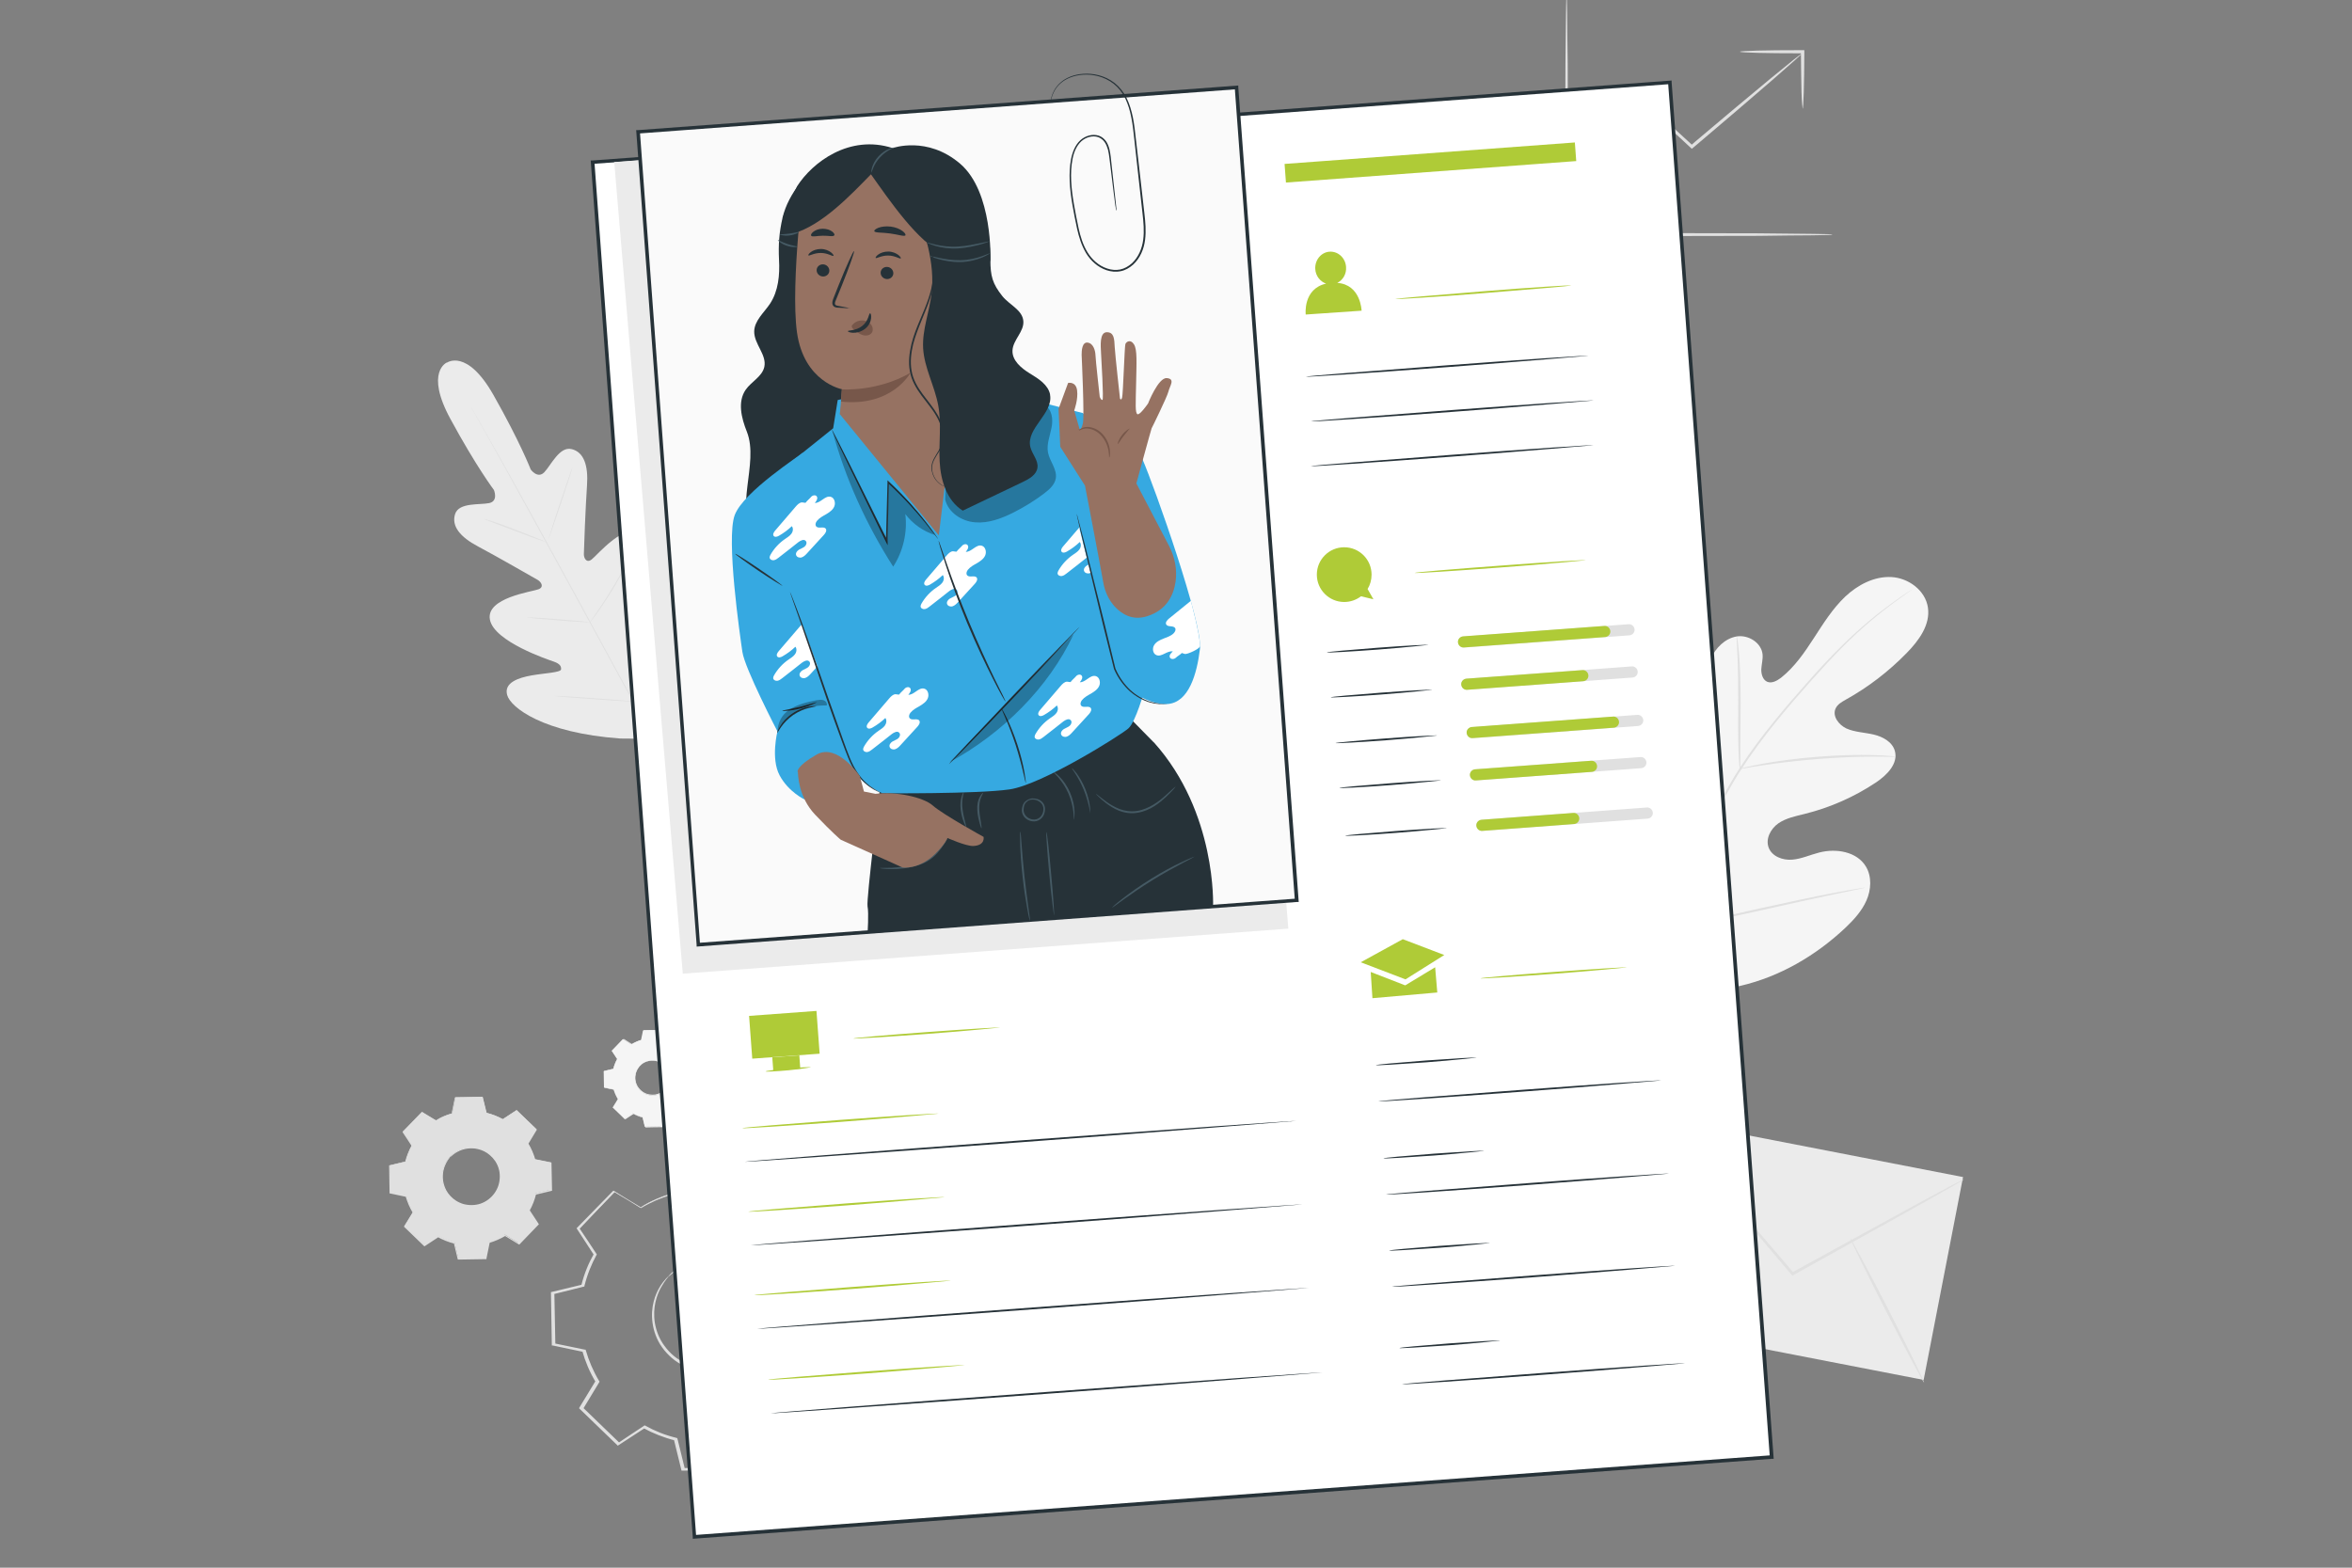 <?xml version="1.0" encoding="UTF-8"?>
<svg xmlns="http://www.w3.org/2000/svg" viewBox="0 0 165 110">
  <rect x="0" y="0" width="165" height="110" fill="#808080" stroke="none"/>
  <defs>
    <style>
      .cls-1 {
        fill: #fafafa;
      }

      .cls-2 {
        fill: #263238;
      }

      .cls-3 {
        opacity: .3;
      }

      .cls-4 {
        fill: #967262;
      }

      .cls-5 {
        fill: #fff;
      }

      .cls-6 {
        fill: #e0e0e0;
      }

      .cls-7 {
        fill: #455a64;
      }

      .cls-8 {
        fill: #afcb37;
      }

      .cls-9 {
        fill: #36a9e1;
      }

      .cls-10 {
        fill: #77574a;
      }

      .cls-11 {
        fill: #ebebeb;
      }

      .cls-12 {
        fill: #f5f5f5;
      }
    </style>
  </defs>
  <g id="Background_Complete" data-name="Background Complete">
    <g>
      <path class="cls-12" d="M114.32,68.53c-3.98-3.47-4.35-9.16-3.64-14.15.12-.83.12-1.73.6-2.42.48-.69,1.46-1.09,2.17-.66.59.36.78,1.11,1.07,1.75.38.85,1,1.58,1.76,2.09.5.33,1.14.57,1.7.34.77-.32.96-1.31,1.04-2.14.16-1.55.32-3.11.47-4.66.08-.83.17-1.68.52-2.45.34-.76,1-1.43,1.81-1.57.82-.14,1.75.43,1.83,1.26.03.35-.07.69-.09,1.04-.01.35.11.75.42.88.32.13.68-.07.96-.28.95-.75,1.65-1.77,2.31-2.79.66-1.02,1.31-2.06,2.19-2.9.88-.83,2.04-1.44,3.24-1.38,1.2.06,2.39.93,2.57,2.14.18,1.21-.64,2.32-1.49,3.19-1.26,1.29-2.7,2.4-4.27,3.27-.28.16-.59.33-.72.63-.24.54.23,1.14.75,1.39.6.27,1.28.28,1.92.43.64.15,1.31.51,1.49,1.15.25.89-.56,1.7-1.32,2.21-1.53,1.02-3.23,1.77-5.01,2.21-.64.16-1.3.29-1.84.66-.54.38-.92,1.09-.68,1.71.24.62.98.89,1.64.84.65-.05,1.27-.34,1.9-.5,1.19-.31,2.66-.07,3.29,1,.41.7.36,1.61.03,2.36-.33.75-.89,1.36-1.48,1.92-2.07,1.95-4.6,3.43-7.35,4.07-2.75.63-5.24.62-7.77-.63"/>
      <path class="cls-6" d="M115.95,65.52c1.01-2.45,2.34-5.05,3.83-7.71.37-.67.74-1.32,1.11-1.97.36-.65.73-1.29,1.12-1.89.78-1.21,1.62-2.32,2.46-3.35.83-1.03,1.66-1.97,2.44-2.85.78-.88,1.53-1.68,2.24-2.38,1.42-1.41,2.69-2.41,3.59-3.06.45-.33.81-.57,1.05-.73.12-.08.21-.14.28-.18.06-.04.1-.06.1-.06,0,0-.03.03-.09.07-.07.05-.16.11-.27.19-.24.17-.59.42-1.04.75-.89.67-2.15,1.67-3.55,3.09-.7.71-1.44,1.51-2.22,2.39-.78.88-1.6,1.82-2.43,2.85-.83,1.03-1.66,2.13-2.44,3.34-.39.6-.75,1.24-1.11,1.88-.36.65-.73,1.3-1.11,1.97-1.48,2.66-2.82,5.25-3.83,7.69"/>
      <path class="cls-6" d="M122.05,53.95s-.03-.13-.04-.36c-.02-.23-.04-.58-.05-1-.03-.84-.03-2.01-.02-3.29,0-1.28-.01-2.44-.05-3.28-.02-.42-.04-.76-.05-.99-.01-.23-.02-.37,0-.37.01,0,.03.13.07.36.03.23.07.57.1.99.07.84.1,2.01.1,3.29,0,1.27-.02,2.41-.02,3.29,0,.4,0,.73,0,1,0,.24,0,.37-.02.37Z"/>
      <path class="cls-6" d="M132.97,53.1s-.16.01-.43,0c-.28,0-.68-.01-1.17-.01-.99,0-2.36.05-3.87.17-1.51.12-2.87.29-3.85.44-.49.07-.89.14-1.16.19-.27.05-.43.07-.43.06,0-.01.15-.05.42-.12.27-.06.67-.15,1.16-.24.98-.18,2.34-.37,3.86-.49,1.51-.12,2.89-.15,3.88-.12.5.01.9.04,1.18.06.28.03.43.04.43.06Z"/>
      <path class="cls-6" d="M116.11,65.34s-.03-.05-.06-.14c-.04-.11-.08-.24-.14-.41-.12-.35-.28-.87-.47-1.51-.38-1.28-.86-3.07-1.36-5.05-.5-1.98-.96-3.77-1.31-5.06-.18-.63-.32-1.14-.43-1.52-.05-.17-.08-.3-.11-.42-.02-.1-.03-.15-.03-.15,0,0,.03.05.06.14.04.11.08.24.14.41.12.35.28.87.47,1.51.38,1.28.86,3.07,1.36,5.05.5,1.98.96,3.77,1.31,5.06.18.63.32,1.14.43,1.52.05.17.08.3.11.42.02.1.03.15.03.15Z"/>
      <path class="cls-6" d="M130.83,62.29s-.05.02-.15.04c-.12.03-.26.06-.43.09-.39.08-.93.19-1.58.33-1.33.28-3.17.68-5.19,1.14-2.03.45-3.87.84-5.2,1.09-.67.13-1.21.22-1.59.28-.17.03-.32.05-.43.07-.1.01-.15.02-.15.01,0,0,.05-.02.15-.04.11-.03.26-.06.43-.09.39-.08.93-.19,1.58-.33,1.33-.28,3.17-.68,5.19-1.14,2.03-.45,3.87-.84,5.2-1.09.67-.13,1.21-.22,1.59-.28.17-.03.32-.05.43-.07.1-.01.15-.02.15-.01Z"/>
    </g>
    <g>
      <path class="cls-11" d="M31.36,25.43s-1.57.64.24,3.97c1.81,3.34,3.05,4.98,3.05,4.98,0,0,.33.78-.33.92-.66.14-2.12-.06-2.39.76-.28.85.35,1.62,1.6,2.28,1.25.66,3.94,2.21,4.19,2.35.24.14.48.5.05.66-.43.17-3.7.59-3.4,2.13.29,1.54,4.09,2.81,4.5,2.95.41.15.51.32.49.54-.03.22-1.14.26-2.06.42-.92.16-1.97.51-1.72,1.38.24.87,2.52,2.66,7.94,3.05l2.52.02,1.32-2.16c2.53-4.8,2.22-7.68,1.61-8.35s-1.46.03-2.08.73-1.24,1.62-1.45,1.52c-.21-.1-.3-.27-.2-.7.09-.43,1.02-4.32-.13-5.38-1.15-1.06-3.23,1.48-3.61,1.76-.37.28-.55-.12-.54-.39,0-.28.12-3.38.22-4.8.1-1.41-.22-2.36-1.09-2.56-.84-.2-1.44,1.14-1.91,1.63-.47.48-.95-.2-.95-.2,0,0-.74-1.92-2.61-5.22-1.87-3.3-3.27-2.27-3.27-2.27"/>
      <path class="cls-6" d="M46.17,52.44c-1.37-2.43-3.72-6.79-5.76-10.52-2.04-3.73-3.89-7.11-5.24-9.55-.68-1.22-1.22-2.2-1.61-2.88-.19-.34-.33-.6-.44-.78-.05-.09-.09-.16-.11-.21-.02-.05-.04-.07-.04-.07,0,0,.02.02.04.07.03.05.07.11.12.2.1.18.26.44.45.78.39.68.94,1.66,1.63,2.87,1.37,2.43,3.22,5.8,5.26,9.54,2.04,3.73,4.39,8.1,5.74,10.53"/>
      <path class="cls-6" d="M33.96,36.41s.06.01.18.04c.11.03.27.09.47.15.4.13.94.33,1.54.56.59.23,1.12.44,1.52.6.18.07.34.13.46.18.11.04.17.07.17.07s-.06-.01-.18-.04c-.11-.03-.27-.09-.47-.15-.4-.14-.94-.34-1.53-.57-.59-.23-1.12-.43-1.53-.58-.18-.07-.34-.13-.46-.18-.11-.04-.17-.07-.17-.07Z"/>
      <path class="cls-6" d="M38.47,37.85s.34-1.15.81-2.54c.47-1.4.86-2.53.88-2.52.02,0-.34,1.15-.81,2.54-.47,1.4-.86,2.53-.88,2.52Z"/>
      <path class="cls-6" d="M41.34,43.73s.03-.06.1-.16c.08-.11.17-.25.29-.42.24-.35.58-.84.92-1.39.35-.55.65-1.06.86-1.43.1-.17.19-.32.25-.44.06-.1.1-.16.1-.16,0,0-.02.06-.07.17-.05.11-.13.26-.23.45-.2.38-.49.89-.84,1.44-.35.55-.69,1.04-.94,1.38-.13.17-.23.31-.31.4-.08.09-.12.14-.12.14Z"/>
      <path class="cls-6" d="M36.98,43.32s.06,0,.17,0c.13,0,.28.02.47.02.39.02.94.06,1.54.11.6.05,1.14.1,1.54.13.18.02.34.04.47.05.11.01.17.02.17.03,0,0-.06,0-.17,0-.13,0-.28-.02-.47-.02-.39-.02-.94-.06-1.54-.11-.6-.05-1.14-.1-1.54-.13-.18-.02-.34-.04-.47-.05-.11-.01-.17-.02-.17-.03Z"/>
      <path class="cls-6" d="M38.86,48.83s.08,0,.22,0c.16,0,.36.02.6.03.51.03,1.2.07,1.97.13.77.05,1.47.11,1.97.15.24.02.44.04.6.05.14.01.22.03.22.03,0,0-.08,0-.22,0-.16,0-.36-.02-.6-.03-.51-.03-1.2-.07-1.97-.13-.77-.05-1.47-.11-1.97-.15-.24-.02-.44-.04-.6-.05-.14-.01-.22-.03-.22-.03Z"/>
      <path class="cls-6" d="M44.31,49.17s.04-.08.12-.2c.09-.14.21-.32.35-.54.29-.46.69-1.09,1.11-1.8.42-.71.79-1.36,1.05-1.84.13-.23.23-.42.31-.56.07-.13.12-.2.12-.2,0,0-.03.08-.09.22-.07.14-.16.33-.29.57-.25.48-.61,1.14-1.03,1.85-.42.71-.83,1.34-1.14,1.79-.15.22-.28.4-.37.53-.09.12-.14.19-.14.19Z"/>
    </g>
    <g>
      <rect class="cls-11" x="118.52" y="76.89" width="14.5" height="21.52" transform="translate(15.75 194.41) rotate(-79.01)"/>
      <path class="cls-6" d="M137.75,82.77s-.08.06-.23.15c-.17.1-.4.23-.69.4-.62.35-1.49.84-2.55,1.44-2.18,1.21-5.17,2.87-8.47,4.71l-.07.04-.05-.06s-.08-.1-.13-.15c-2.47-2.92-4.71-5.57-6.35-7.5-.79-.95-1.44-1.73-1.91-2.29-.21-.26-.38-.47-.51-.63-.12-.15-.17-.22-.17-.23,0,0,.07.07.2.2.14.15.31.35.54.6.48.55,1.14,1.31,1.95,2.25,1.65,1.92,3.9,4.56,6.39,7.46.04.05.09.1.13.15l-.12-.02c3.32-1.82,6.31-3.46,8.5-4.66,1.08-.58,1.95-1.05,2.58-1.39.29-.15.53-.28.71-.37.16-.08.25-.12.25-.12Z"/>
      <path class="cls-6" d="M113.86,92.9s1.93-1.69,4.39-3.67c2.46-1.99,4.48-3.56,4.52-3.52.03.04-1.93,1.68-4.39,3.67-2.46,1.98-4.48,3.56-4.52,3.52Z"/>
      <path class="cls-6" d="M129.83,86.9s1.24,2.22,2.66,5.01c1.42,2.79,2.54,5.07,2.49,5.1-.05.02-1.24-2.22-2.67-5.01-1.42-2.79-2.54-5.07-2.49-5.1Z"/>
    </g>
    <g>
      <path class="cls-6" d="M128.53,16.47s-.12.02-.36.02c-.26,0-.6.01-1.03.02-.92,0-2.22.02-3.8.04-3.23,0-7.66.02-12.55.03-.31,0-.61,0-.89,0h-.12s0-.12,0-.12c.01-4.69.03-8.89.04-11.95.02-1.5.03-2.72.04-3.59,0-.41.02-.73.02-.97,0-.22.02-.34.02-.34s.02.12.02.34c0,.24.01.57.02.97,0,.87.02,2.09.04,3.59,0,3.06.02,7.27.04,11.95l-.12-.12c.28,0,.59,0,.89,0,4.89.01,9.32.03,12.55.03,1.59.02,2.88.03,3.8.04.43,0,.78.02,1.03.02.24,0,.36.02.36.02Z"/>
      <path class="cls-6" d="M126.46,3.71s-.19.2-.56.53c-.4.35-.93.82-1.57,1.38-1.34,1.16-3.19,2.75-5.25,4.49l-.31.26-.08.07-.08-.07c-.82-.76-1.61-1.5-2.34-2.17h.15c-1.38,1.14-2.56,2.11-3.43,2.83-.4.32-.74.59-1,.8-.23.18-.36.28-.37.27,0,0,.11-.12.33-.32.25-.22.57-.5.95-.84.86-.74,2.02-1.73,3.37-2.89l.07-.06.07.07c.73.67,1.52,1.4,2.35,2.16h-.16s.31-.27.31-.27c2.06-1.74,3.93-3.31,5.3-4.44.66-.54,1.21-.99,1.62-1.32.39-.31.61-.47.62-.46Z"/>
      <path class="cls-6" d="M126.46,7.61s-.06-.44-.08-1.16c-.02-.72-.03-1.72-.04-2.83l.12.12c-.06,0-.13,0-.2,0-1.16,0-2.21-.01-2.97-.03-.76-.02-1.23-.05-1.23-.08s.47-.06,1.23-.08c.76-.02,1.81-.03,2.97-.03.07,0,.14,0,.2,0h.12s0,.12,0,.12c0,1.11-.02,2.11-.04,2.83-.02.72-.05,1.16-.08,1.16Z"/>
    </g>
    <g>
      <g>
        <path class="cls-6" d="M30.58,78.61c.36-.22.74-.38,1.14-.49l.23-1.13,1.9-.03.27,1.12c.4.1.79.25,1.16.45l.96-.63,1.37,1.32-.6.98c.22.36.38.74.49,1.14l1.13.23.03,1.9-1.12.27c-.1.4-.25.79-.45,1.16l.63.96-1.32,1.37-.98-.6c-.36.22-.74.38-1.14.49l-.23,1.13-1.9.03-.27-1.12c-.4-.1-.79-.25-1.16-.45l-.96.63-1.37-1.32.6-.98c-.22-.36-.38-.74-.49-1.14l-1.13-.23-.03-1.9,1.12-.27c.1-.4.25-.79.45-1.16l-.63-.96,1.32-1.37.98.6h0ZM31.6,81.15c-.78.81-.76,2.1.05,2.89.81.78,2.1.76,2.89-.05.78-.81.76-2.1-.05-2.89-.81-.78-2.1-.76-2.89.05Z"/>
        <path class="cls-6" d="M31.6,81.15s.11-.15.38-.33c.27-.18.74-.38,1.33-.32.29.03.61.13.91.32.29.19.56.47.73.83.09.18.15.37.19.57.04.2.04.42.01.63-.05.43-.25.85-.57,1.18-.32.33-.73.54-1.16.61-.21.04-.42.04-.63.01-.2-.03-.4-.08-.58-.17-.36-.16-.65-.42-.85-.7-.2-.29-.31-.6-.35-.89-.08-.59.1-1.07.27-1.34.17-.28.32-.39.32-.39.01,0-.12.13-.28.41-.15.28-.32.74-.23,1.31.05.28.15.58.35.85.2.27.47.51.82.66.17.08.36.13.55.15.19.03.4.02.6-.01.4-.06.79-.27,1.09-.58.3-.31.49-.71.54-1.11.03-.2.03-.4,0-.6-.03-.19-.09-.38-.17-.54-.16-.34-.42-.6-.69-.79-.28-.19-.58-.28-.86-.32-.57-.07-1.03.11-1.3.27-.27.17-.39.31-.4.3Z"/>
        <path class="cls-6" d="M30.58,78.61s-.02,0-.06-.03c-.05-.03-.11-.06-.19-.11-.17-.1-.42-.25-.74-.44h.02c-.34.35-.78.81-1.31,1.37v-.04c.2.29.41.61.64.96v.02s0,.02,0,.02c-.19.34-.34.72-.45,1.15v.02s-.03,0-.03,0c-.35.09-.73.18-1.12.28l.03-.04c.01.6.02,1.24.04,1.9l-.04-.04c.35.07.73.15,1.13.23h.03s0,.03,0,.03c.1.37.27.76.49,1.13l.02.03-.02.03c-.18.31-.39.64-.6.98v-.06c.42.41.89.86,1.36,1.32h-.07c.3-.2.63-.42.96-.64l.03-.02.03.02c.34.19.73.35,1.14.45h.03s0,.04,0,.04c.09.35.18.73.27,1.12l-.06-.04c.6-.01,1.25-.02,1.9-.03l-.06.05c.07-.36.15-.74.23-1.13v-.03s.04,0,.04,0c.37-.11.76-.27,1.12-.49h0s.03-.02.03-.02l.03.02c.33.2.66.4.98.6h-.07c.45-.45.89-.91,1.32-1.36v.07c-.22-.32-.43-.64-.64-.96l-.02-.03.02-.03c.2-.36.35-.75.45-1.14v-.03s.04,0,.04,0c.38-.09.75-.18,1.12-.27l-.04.06c-.01-.65-.02-1.28-.03-1.9l.04.05c-.38-.08-.76-.16-1.13-.24h-.03s0-.04,0-.04c-.11-.4-.28-.78-.49-1.13l-.02-.03.02-.03c.21-.34.4-.66.6-.98v.06c-.47-.47-.93-.91-1.36-1.33h.06c-.34.23-.66.43-.96.63h-.02s-.02,0-.02,0c-.38-.21-.77-.36-1.14-.45h-.02s0-.03,0-.03c-.1-.41-.19-.77-.27-1.12l.03.03c-.74,0-1.37.02-1.9.03l.03-.02c-.1.45-.18.82-.24,1.13h0s-.01.01-.01.01c-.4.11-.69.24-.87.33-.09.05-.16.08-.2.11-.05.03-.07.04-.07.03,0,0,.02-.02.06-.04.04-.03.11-.07.2-.12.18-.1.46-.23.87-.35h-.01c.06-.29.14-.66.23-1.11v-.02s.03,0,.03,0c.54-.01,1.17-.03,1.9-.04h.03s0,.03,0,.03c.09.35.18.71.28,1.12l-.03-.03c.38.09.77.24,1.17.46h-.04c.31-.2.62-.41.96-.63l.03-.02.03.02c.43.42.89.86,1.37,1.32l.03.03-.02.03c-.19.32-.39.65-.59.98v-.05c.21.35.38.74.5,1.15l-.04-.04c.37.08.74.15,1.13.23h.04s0,.05,0,.05c.01.62.02,1.25.04,1.9v.04s-.04.01-.04.01c-.37.09-.74.18-1.12.27l.04-.04c-.1.4-.25.8-.46,1.17v-.06c.21.32.42.64.63.96l.03.04-.03.03c-.43.45-.88.91-1.32,1.37l-.03.03-.04-.02c-.33-.2-.65-.4-.98-.6h.06s0,0,0,0c-.37.22-.77.39-1.15.5l.04-.04c-.08.39-.16.77-.23,1.13v.05s-.06,0-.06,0c-.65.01-1.3.02-1.9.03h-.05s-.01-.04-.01-.04c-.09-.39-.19-.77-.27-1.12l.04.04c-.42-.1-.83-.27-1.17-.46h.06c-.33.22-.66.43-.96.63l-.04.02-.03-.03c-.48-.46-.94-.91-1.37-1.32l-.03-.03.02-.04c.21-.34.41-.68.6-.98v.05c-.23-.38-.39-.78-.5-1.15l.04.03c-.39-.08-.78-.16-1.13-.24h-.04s0-.04,0-.04c-.01-.67-.02-1.3-.03-1.9v-.03s.03,0,.03,0c.39-.1.77-.19,1.12-.27l-.03.03c.11-.43.27-.82.46-1.16v.04c-.22-.35-.44-.67-.63-.96v-.02s0-.02,0-.02c.54-.55.99-1.01,1.33-1.36h.01s.01,0,.01,0c.31.2.56.35.72.45.08.05.14.09.19.12.04.03.06.04.06.04Z"/>
      </g>
      <g>
        <path class="cls-12" d="M44.29,73.27c.22-.13.44-.23.68-.3l.14-.67,1.14-.02.16.67c.24.06.47.15.69.27l.58-.38.82.79-.36.59c.13.22.23.45.3.68l.67.14.02,1.14-.67.16c-.06.24-.15.47-.27.69l.38.58-.79.82-.59-.36c-.22.13-.44.23-.68.3l-.14.67-1.14.02-.16-.67c-.24-.06-.47-.15-.69-.27l-.58.38-.82-.79.36-.59c-.13-.22-.23-.44-.3-.68l-.67-.14-.02-1.14.67-.16c.06-.24.15-.47.27-.69l-.38-.58.79-.82.59.36h0ZM44.9,74.79c-.47.49-.46,1.26.03,1.73.49.47,1.26.46,1.73-.03.47-.49.46-1.26-.03-1.73-.49-.47-1.26-.46-1.73.03Z"/>
        <path class="cls-12" d="M44.9,74.79s.06-.09.23-.2c.16-.11.44-.23.8-.19.18.02.37.08.54.19.17.12.34.28.44.49.05.1.09.22.11.34.02.12.03.25,0,.38-.03.26-.15.51-.34.7-.19.19-.44.32-.69.36-.13.02-.25.02-.38,0-.12-.02-.24-.05-.35-.1-.22-.09-.39-.25-.51-.42-.12-.17-.19-.36-.21-.54-.05-.35.06-.64.16-.8.1-.17.19-.23.19-.23,0,0-.07.08-.17.25-.09.16-.19.44-.14.78.03.17.09.35.21.51.12.16.28.31.49.4.1.05.21.08.33.09.12.02.24.01.36,0,.24-.04.47-.16.65-.35.18-.19.29-.42.32-.67.02-.12.02-.24,0-.36-.02-.12-.05-.23-.1-.33-.09-.2-.25-.36-.41-.47-.17-.11-.35-.17-.52-.19-.34-.04-.62.06-.78.16-.16.1-.24.18-.24.18Z"/>
        <path class="cls-12" d="M44.29,73.27s-.01,0-.04-.02c-.03-.02-.06-.04-.11-.07-.1-.06-.25-.15-.44-.26h.01c-.2.21-.47.49-.79.82v-.02c.12.17.25.37.38.57h0s0,.02,0,.02c-.11.2-.21.43-.27.69h0s-.01.02-.01.02c-.21.05-.43.11-.67.17l.02-.02c0,.36.01.74.02,1.14l-.02-.03c.21.04.44.09.67.14h.02s0,.02,0,.02c.06.22.16.45.29.67v.02s0,.02,0,.02c-.11.18-.23.38-.36.59v-.04c.25.25.53.52.82.79h-.04c.18-.12.38-.25.58-.38h.02s.02,0,.02,0c.2.11.44.21.68.27h.02s0,.02,0,.02c.05.21.11.44.16.67l-.03-.03c.36,0,.75-.01,1.14-.02l-.03.03c.04-.21.09-.44.14-.67v-.02s.02,0,.02,0c.22-.06.46-.16.67-.29h0s.02-.01.02-.01h.02c.2.13.39.25.59.37h-.04c.27-.27.53-.54.79-.81v.04c-.13-.19-.26-.39-.38-.58v-.02s0-.02,0-.02c.12-.22.21-.45.27-.68v-.02s.02,0,.02,0c.23-.06.45-.11.67-.16l-.03.03c0-.39-.01-.77-.02-1.14l.03.03c-.23-.05-.45-.09-.67-.14h-.02s0-.02,0-.02c-.07-.24-.17-.47-.29-.67v-.02s0-.02,0-.02c.12-.2.24-.4.36-.59v.04c-.28-.28-.55-.54-.81-.79h.03c-.2.14-.39.26-.58.38h-.01s-.01,0-.01,0c-.23-.13-.46-.22-.68-.27h-.01s0-.02,0-.02c-.06-.24-.11-.46-.16-.67l.02.02c-.44,0-.82.01-1.14.01h.02c-.06.26-.11.48-.14.66h0s0,0,0,0c-.24.07-.41.15-.52.2-.05.03-.09.05-.12.06-.03.02-.04.02-.04.02,0,0,.01,0,.04-.03.03-.02.07-.04.12-.07.11-.06.28-.14.52-.21h0c.04-.18.08-.4.14-.67h0s.01-.01.01-.01c.32,0,.7-.02,1.14-.02h.02s0,.02,0,.02c.05.21.11.43.17.67l-.02-.02c.23.06.46.14.7.27h-.03c.18-.12.37-.24.58-.38h.02s.02,0,.02,0c.26.25.53.51.82.79l.02.02v.02c-.13.19-.25.39-.37.59v-.03c.13.21.23.44.3.69l-.02-.02c.22.05.45.09.67.14h.03s0,.03,0,.03c0,.37.01.75.02,1.14v.03s-.03,0-.03,0c-.22.05-.44.11-.67.16l.02-.02c-.06.24-.15.48-.27.7v-.04c.12.19.25.38.38.58l.02.02-.02.02c-.26.27-.52.54-.79.82l-.02.02h-.02c-.19-.13-.39-.25-.59-.37h.04s0,0,0,0c-.22.13-.46.23-.69.3l.02-.03c-.05.23-.1.46-.14.67v.03s-.03,0-.03,0c-.39,0-.78.01-1.14.02h-.03s0-.03,0-.03c-.06-.23-.11-.46-.16-.67l.02.02c-.25-.06-.49-.16-.7-.28h.03c-.2.13-.4.26-.58.38h-.02s-.02,0-.02,0c-.28-.28-.56-.54-.82-.79l-.02-.02v-.02c.14-.2.26-.41.37-.59v.03c-.14-.23-.24-.46-.3-.69l.02.02c-.24-.05-.47-.1-.67-.14h-.02s0-.03,0-.03c0-.4-.01-.78-.02-1.14v-.02s.02,0,.02,0c.24-.06.46-.11.67-.16l-.02.02c.06-.26.16-.49.28-.7v.02c-.13-.21-.26-.4-.37-.58h0s0-.02,0-.02c.32-.33.59-.61.8-.82h0s0,0,0,0c.19.12.33.21.43.27.05.03.08.05.11.07.03.02.04.02.04.03Z"/>
      </g>
      <g>
        <path class="cls-6" d="M47.95,103.12h0s-.52-2.12-.52-2.12c-.76-.19-1.5-.48-2.19-.86l-1.83,1.2h0s-2.6-2.52-2.6-2.52h0s1.13-1.87,1.13-1.87c-.41-.67-.72-1.4-.94-2.15l-2.14-.45h0s-.06-3.62-.06-3.62h0s2.12-.52,2.12-.52c.19-.76.48-1.5.86-2.19l-1.2-1.83h0s2.51-2.61,2.51-2.61h0s1.86,1.13,1.86,1.13c.67-.41,1.4-.72,2.15-.94l.45-2.14h0s3.62-.06,3.62-.06h0s.52,2.12.52,2.12c.77.19,1.5.48,2.19.86l1.83-1.2h0s2.6,2.52,2.6,2.52h0s-1.13,1.87-1.13,1.87c.41.67.72,1.4.94,2.15l2.14.45h0s.06,3.62.06,3.62h0s-2.12.52-2.12.52c-.19.76-.48,1.5-.86,2.19l1.2,1.83h0s-2.51,2.61-2.51,2.61h0s-1.86-1.13-1.86-1.13c-.67.41-1.4.72-2.15.94l-.45,2.14h0s-3.62.06-3.62.06ZM45.25,100.12h0c.69.38,1.42.67,2.19.86h0s0,0,0,0l.52,2.12,3.6-.06.44-2.14h0c.76-.22,1.48-.53,2.16-.94h0s0,0,0,0l1.86,1.13,2.5-2.59-1.2-1.82h0c.38-.69.67-1.43.86-2.19h0s0,0,0,0l2.12-.52-.06-3.6-2.14-.44h0c-.22-.76-.53-1.49-.94-2.16h0s0,0,0,0l1.13-1.86-2.59-2.5-1.82,1.2h0c-.69-.38-1.42-.67-2.19-.86h0s0,0,0,0l-.52-2.12-3.6.06-.44,2.14h0c-.76.22-1.48.53-2.16.94h0s0,0,0,0l-1.86-1.13-2.5,2.59,1.2,1.82h0c-.38.69-.67,1.43-.86,2.19h0s0,0,0,0l-2.12.52.06,3.6,2.14.44h0c.22.76.53,1.49.94,2.16h0s0,0,0,0l-1.13,1.86,2.59,2.5,1.82-1.2ZM49.69,96.12c-1.01,0-1.96-.38-2.69-1.09-.75-.72-1.17-1.69-1.18-2.72-.02-1.04.37-2.02,1.09-2.76h0c.72-.75,1.69-1.17,2.72-1.18.02,0,.05,0,.07,0,1.01,0,1.96.38,2.69,1.09.75.72,1.17,1.69,1.18,2.72.02,1.04-.37,2.02-1.09,2.76-.72.75-1.69,1.17-2.72,1.18-.02,0-.05,0-.07,0ZM46.9,89.55h0c-.72.75-1.1,1.73-1.08,2.76.02,1.03.44,2,1.18,2.72.73.7,1.68,1.09,2.68,1.09.02,0,.05,0,.07,0,1.03-.02,2-.44,2.71-1.18.72-.74,1.1-1.72,1.08-2.75-.02-1.03-.44-2-1.18-2.71-.73-.7-1.68-1.09-2.68-1.09-.02,0-.05,0-.07,0-1.03.02-2,.44-2.71,1.18h0Z"/>
        <path class="cls-6" d="M46.9,89.55s.2-.29.72-.63c.51-.34,1.4-.72,2.53-.6.56.06,1.16.24,1.72.61.55.37,1.07.89,1.39,1.57.17.33.29.7.35,1.09.07.38.08.79.02,1.19-.1.81-.48,1.61-1.08,2.23-.61.62-1.39,1.03-2.2,1.15-.4.07-.81.08-1.19.02-.39-.05-.76-.16-1.1-.31-.69-.3-1.23-.8-1.61-1.33-.39-.54-.59-1.14-.67-1.7-.16-1.12.19-2.03.51-2.55.33-.53.61-.74.61-.74.02.02-.23.25-.53.79-.29.52-.6,1.4-.43,2.48.09.53.29,1.1.67,1.61.37.51.89.98,1.55,1.25.32.15.68.25,1.04.29.37.05.75.05,1.13-.02.76-.12,1.5-.51,2.07-1.09.56-.59.92-1.34,1.02-2.11.06-.38.05-.76-.02-1.13-.06-.37-.17-.72-.33-1.03-.3-.64-.79-1.15-1.31-1.5-.52-.36-1.1-.54-1.63-.61-1.08-.13-1.95.2-2.46.52-.52.32-.75.58-.77.56Z"/>
        <path class="cls-6" d="M44.98,84.73s-.04-.02-.12-.06c-.09-.05-.21-.12-.36-.21-.33-.19-.8-.47-1.41-.83h.04c-.64.66-1.48,1.54-2.49,2.61v-.07c.37.55.78,1.16,1.21,1.82l.02.03-.02.03c-.35.64-.65,1.37-.85,2.18v.04s-.05.01-.05.01c-.66.16-1.38.34-2.12.53l.06-.08c.02,1.14.05,2.34.07,3.61l-.07-.08c.66.14,1.39.29,2.14.44h.05s.02.06.02.06c.2.7.51,1.44.93,2.14l.03.05-.03.05c-.35.58-.74,1.22-1.13,1.87l-.02-.12c.82.79,1.7,1.64,2.6,2.51h-.13c.57-.39,1.19-.79,1.82-1.21l.05-.04.06.03c.64.36,1.38.66,2.17.85l.06.02.02.06c.16.66.34,1.39.52,2.12l-.11-.08c1.14-.02,2.37-.04,3.61-.06l-.11.09c.14-.68.29-1.4.44-2.14v-.07s.08-.02.08-.02c.71-.2,1.45-.51,2.13-.93h0s.06-.04.06-.04l.06.03c.63.38,1.25.76,1.87,1.13l-.14.02c.85-.88,1.68-1.74,2.51-2.6v.14c-.42-.61-.81-1.22-1.21-1.83l-.04-.06.03-.06c.38-.69.67-1.42.85-2.16l.02-.06.06-.02c.72-.18,1.42-.35,2.12-.52l-.08.1c-.02-1.23-.04-2.44-.06-3.61l.08.1c-.72-.15-1.44-.3-2.14-.45h-.06s-.02-.07-.02-.07c-.22-.77-.53-1.48-.92-2.14l-.03-.05.03-.05c.39-.64.77-1.26,1.13-1.86v.11c-.9-.88-1.76-1.72-2.58-2.51h.11c-.64.43-1.25.82-1.83,1.2l-.04.03-.04-.02c-.73-.41-1.46-.68-2.17-.86h-.04s-.01-.05-.01-.05c-.19-.77-.35-1.47-.51-2.12l.06.05c-1.4.02-2.59.03-3.61.05l.05-.04c-.18.85-.33,1.55-.46,2.13v.02s-.03,0-.03,0c-.76.21-1.3.46-1.65.64-.17.09-.29.15-.39.2-.09.05-.13.07-.13.07,0,0,.04-.03.12-.08.08-.05.21-.13.38-.22.35-.18.88-.45,1.65-.67l-.03.03c.12-.58.26-1.29.43-2.14v-.04s.05,0,.05,0c1.02-.02,2.21-.05,3.61-.08h.05s.01.05.01.05c.16.66.34,1.35.53,2.12l-.05-.05c.73.18,1.47.45,2.21.86h-.08c.58-.38,1.18-.78,1.82-1.2l.06-.04.05.05c.82.79,1.69,1.62,2.6,2.5l.05.05-.04.06c-.37.61-.74,1.23-1.13,1.87v-.1c.4.67.73,1.4.95,2.18l-.08-.07c.7.14,1.41.29,2.14.44l.08.02v.08c.02,1.17.05,2.38.07,3.61v.08s-.08.02-.08.02c-.7.17-1.4.35-2.12.52l.08-.08c-.19.76-.48,1.51-.87,2.22v-.11c.39.6.79,1.21,1.19,1.82l.05.07-.06.06c-.82.85-1.66,1.72-2.51,2.6l-.06.06-.08-.05c-.62-.37-1.24-.75-1.87-1.13h.11s0,0,0,0c-.7.42-1.46.74-2.18.95l.08-.08c-.15.73-.3,1.46-.45,2.14l-.02.09h-.09c-1.24.02-2.47.04-3.61.06h-.09s-.02-.08-.02-.08c-.18-.73-.36-1.46-.52-2.12l.08.08c-.8-.2-1.57-.51-2.22-.87h.11c-.63.41-1.26.82-1.83,1.19l-.07.05-.06-.06c-.9-.87-1.78-1.72-2.6-2.51l-.06-.06.04-.07c.39-.65.78-1.29,1.13-1.86v.1c-.43-.71-.74-1.47-.94-2.18l.07.06c-.75-.16-1.48-.31-2.14-.45h-.07s0-.08,0-.08c-.02-1.27-.04-2.47-.06-3.61v-.06s.06-.01.06-.01c.74-.18,1.46-.35,2.12-.51l-.05.05c.2-.81.51-1.56.88-2.21v.07c-.43-.66-.83-1.28-1.19-1.83l-.02-.04.03-.03c1.03-1.05,1.88-1.92,2.52-2.58l.02-.02h.02c.6.39,1.06.67,1.37.87.15.1.27.17.35.22.08.05.12.08.12.08Z"/>
      </g>
    </g>
  </g>
  <g id="Document">
    <g>
      <g>
        <rect class="cls-5" x="45.04" y="8.45" width="75.78" height="96.72" transform="translate(-3.97 6.28) rotate(-4.23)"/>
        <path class="cls-2" d="M48.6,107.97v-.13s-7.16-96.58-7.16-96.58h.13s75.7-5.61,75.7-5.61v.13s7.16,96.58,7.16,96.58h-.13s-75.7,5.61-75.7,5.61ZM41.71,11.49l7.12,96.21,75.32-5.58-7.12-96.21-75.32,5.58Z"/>
      </g>
      <rect class="cls-8" x="90.14" y="10.74" width="20.42" height="1.31" transform="translate(-.57 7.44) rotate(-4.23)"/>
      <path class="cls-8" d="M110.23,20.03s-.04.01-.12.02c-.1.01-.22.02-.36.04-.33.03-.78.07-1.32.12-1.14.09-2.67.22-4.36.36-1.7.14-3.25.25-4.37.32-.54.03-.99.06-1.33.08-.14,0-.26.01-.36.01-.08,0-.13,0-.13,0,0,0,.04-.01.12-.02.1-.01.22-.02.36-.04.33-.03.78-.07,1.32-.12,1.14-.09,2.67-.22,4.36-.36,1.7-.14,3.25-.25,4.37-.32.54-.03.99-.06,1.33-.08.14,0,.26-.01.36-.01.08,0,.13,0,.13,0Z"/>
      <g>
        <path class="cls-2" d="M111.45,24.96s-4.44.39-9.91.8c-5.48.41-9.92.71-9.93.67,0-.04,4.44-.39,9.92-.8,5.48-.41,9.92-.71,9.92-.67Z"/>
        <path class="cls-2" d="M111.79,31.24s-4.44.39-9.91.8c-5.48.41-9.92.71-9.93.67,0-.04,4.44-.39,9.92-.8,5.48-.41,9.92-.71,9.92-.67Z"/>
        <path class="cls-2" d="M111.79,28.1s-4.44.39-9.91.8c-5.48.41-9.92.71-9.93.67,0-.04,4.44-.39,9.92-.8,5.48-.41,9.92-.71,9.92-.67Z"/>
      </g>
      <g>
        <path class="cls-8" d="M70.15,72.1s-2.3.24-5.14.45c-2.84.21-5.15.35-5.15.32,0-.04,2.3-.24,5.14-.45,2.84-.21,5.15-.35,5.15-.32Z"/>
        <path class="cls-8" d="M65.85,78.14s-3.08.29-6.89.58c-3.81.28-6.89.48-6.9.44,0-.04,3.08-.29,6.89-.58,3.8-.28,6.89-.48,6.9-.44Z"/>
        <path class="cls-2" d="M90.95,78.65s-8.66.71-19.35,1.5c-10.69.79-19.36,1.4-19.36,1.37,0-.04,8.66-.71,19.35-1.5,10.69-.79,19.36-1.4,19.36-1.37Z"/>
        <path class="cls-8" d="M66.28,84s-3.08.29-6.89.58c-3.81.28-6.89.48-6.9.44,0-.04,3.08-.29,6.89-.58,3.8-.28,6.89-.48,6.9-.44Z"/>
        <path class="cls-2" d="M91.38,84.51s-8.66.71-19.35,1.5c-10.69.79-19.36,1.4-19.36,1.37,0-.04,8.66-.71,19.35-1.5,10.69-.79,19.36-1.4,19.36-1.37Z"/>
        <path class="cls-8" d="M66.71,89.86s-3.08.29-6.89.58c-3.81.28-6.89.48-6.9.44,0-.04,3.08-.29,6.89-.58,3.8-.28,6.89-.48,6.9-.44Z"/>
        <path class="cls-2" d="M91.82,90.37s-8.66.71-19.35,1.5c-10.69.79-19.36,1.4-19.36,1.37,0-.04,8.66-.71,19.35-1.5,10.69-.79,19.36-1.4,19.36-1.37Z"/>
        <path class="cls-8" d="M67.67,95.79s-3.08.29-6.89.58c-3.81.28-6.89.48-6.9.44,0-.04,3.08-.29,6.89-.58,3.8-.28,6.89-.48,6.9-.44Z"/>
        <path class="cls-2" d="M92.77,96.3s-8.66.71-19.35,1.5c-10.69.79-19.36,1.4-19.36,1.37,0-.04,8.66-.71,19.35-1.5,10.69-.79,19.36-1.4,19.36-1.37Z"/>
        <g>
          <rect class="cls-8" x="52.66" y="71.1" width="4.74" height="3.01" transform="translate(-5.21 4.26) rotate(-4.23)"/>
          <rect class="cls-8" x="54.22" y="74.11" width="1.9" height=".94" transform="translate(-5.36 4.28) rotate(-4.23)"/>
        </g>
        <path class="cls-8" d="M56.88,74.89s-.71.13-1.58.21c-.88.08-1.59.11-1.59.08,0-.04.71-.13,1.58-.21.88-.08,1.59-.11,1.59-.08Z"/>
      </g>
      <g>
        <g>
          <polygon class="cls-8" points="95.46 67.52 98.41 65.9 101.32 67.01 98.6 68.72 95.46 67.52"/>
          <polygon class="cls-8" points="96.16 68.2 96.28 70.04 100.83 69.64 100.68 67.87 98.58 69.14 96.16 68.2"/>
        </g>
        <path class="cls-8" d="M114.14,67.88s-2.3.24-5.14.45c-2.84.21-5.15.35-5.15.32,0-.04,2.3-.24,5.14-.45,2.84-.21,5.15-.35,5.15-.32Z"/>
        <path class="cls-2" d="M103.59,74.21s-1.58.18-3.53.33c-1.95.14-3.54.23-3.54.2,0-.04,1.58-.18,3.53-.33,1.95-.14,3.54-.23,3.54-.2Z"/>
        <path class="cls-2" d="M116.57,75.81s-4.44.39-9.93.8c-5.49.41-9.94.71-9.94.67,0-.04,4.44-.39,9.93-.8,5.49-.41,9.94-.71,9.94-.67Z"/>
        <path class="cls-2" d="M104.12,80.75s-1.58.18-3.53.33c-1.95.14-3.54.23-3.54.2,0-.04,1.58-.18,3.53-.33,1.95-.14,3.54-.23,3.54-.2Z"/>
        <path class="cls-2" d="M117.1,82.35s-4.44.39-9.93.8c-5.49.41-9.94.71-9.94.67,0-.04,4.44-.39,9.93-.8,5.49-.41,9.94-.71,9.94-.67Z"/>
        <path class="cls-2" d="M104.52,87.22s-1.58.18-3.53.33c-1.95.14-3.54.23-3.54.2,0-.04,1.58-.18,3.53-.33,1.95-.14,3.54-.23,3.54-.2Z"/>
        <path class="cls-2" d="M117.5,88.82s-4.44.39-9.93.8c-5.49.41-9.94.71-9.94.67s4.44-.39,9.93-.8c5.49-.41,9.94-.71,9.94-.67Z"/>
        <path class="cls-2" d="M105.24,94.06s-1.58.18-3.53.33c-1.95.14-3.54.23-3.54.2,0-.04,1.58-.18,3.53-.33,1.95-.14,3.54-.23,3.54-.2Z"/>
        <path class="cls-2" d="M118.22,95.66s-4.44.39-9.93.8c-5.49.41-9.94.71-9.94.67,0-.04,4.44-.39,9.93-.8,5.49-.41,9.94-.71,9.94-.67Z"/>
      </g>
      <path class="cls-8" d="M93.83,19.84c.39-.2.64-.63.6-1.11-.04-.63-.56-1.11-1.16-1.07-.59.04-1.04.59-1,1.22.03.49.35.88.76,1.02-1.64.37-1.43,2.17-1.43,2.17l3.92-.27s-.05-1.83-1.7-1.95Z"/>
      <g>
        <g>
          <g>
            <path class="cls-2" d="M100.21,45.25s-1.59.18-3.56.33c-1.97.15-3.57.23-3.57.2,0-.04,1.59-.18,3.56-.33,1.97-.15,3.57-.23,3.57-.2Z"/>
            <path class="cls-2" d="M100.48,48.4s-1.59.18-3.56.33c-1.97.15-3.57.23-3.57.2,0-.04,1.59-.18,3.56-.33,1.97-.15,3.57-.23,3.57-.2Z"/>
          </g>
          <g>
            <path class="cls-6" d="M114.31,44.58l-11.6.86c-.22.02-.4-.15-.42-.36h0c-.02-.22.15-.4.36-.42l11.6-.86c.22-.02.4.15.42.36h0c.02.22-.15.4-.36.42Z"/>
            <path class="cls-8" d="M112.61,44.7l-9.91.73c-.22.02-.4-.15-.42-.36h0c-.02-.22.15-.4.36-.42l9.91-.73c.22-.02.4.15.42.36h0c.02.22-.15.4-.36.42Z"/>
          </g>
          <g>
            <path class="cls-6" d="M114.53,47.54l-11.6.86c-.22.02-.4-.15-.42-.36h0c-.02-.22.15-.4.36-.42l11.6-.86c.22-.02.4.15.42.36h0c.02.22-.15.4-.36.42Z"/>
            <path class="cls-8" d="M111.07,47.8l-8.14.6c-.22.02-.4-.15-.42-.36h0c-.02-.22.15-.4.36-.42l8.14-.6c.22-.02.4.15.42.36h0c.02.22-.15.4-.36.42Z"/>
          </g>
          <g>
            <path class="cls-2" d="M100.82,51.61s-1.59.18-3.56.33c-1.97.15-3.57.23-3.57.2s1.59-.18,3.56-.33c1.97-.15,3.57-.23,3.57-.2Z"/>
            <path class="cls-2" d="M101.09,54.76s-1.59.18-3.56.33c-1.97.15-3.57.23-3.57.2,0-.04,1.59-.18,3.56-.33,1.97-.15,3.57-.23,3.57-.2Z"/>
          </g>
          <g>
            <path class="cls-6" d="M114.92,50.94l-11.6.86c-.22.02-.4-.15-.42-.36h0c-.02-.22.15-.4.36-.42l11.6-.86c.22-.02.4.15.42.36h0c.02.22-.15.4-.36.42Z"/>
            <path class="cls-8" d="M113.22,51.06l-9.91.73c-.22.02-.4-.15-.42-.36h0c-.02-.22.15-.4.36-.42l9.91-.73c.22-.02.4.15.42.36h0c.02.22-.15.4-.36.42Z"/>
          </g>
          <g>
            <path class="cls-6" d="M115.14,53.9l-11.6.86c-.22.02-.4-.15-.42-.36h0c-.02-.22.15-.4.36-.42l11.6-.86c.22-.02.4.15.42.36h0c.02.22-.15.4-.36.42Z"/>
            <path class="cls-8" d="M111.68,54.16l-8.14.6c-.22.02-.4-.15-.42-.36h0c-.02-.22.15-.4.36-.42l8.14-.6c.22-.02.4.15.42.36h0c.02.22-.15.4-.36.42Z"/>
          </g>
          <path class="cls-2" d="M101.5,58.11s-1.59.18-3.56.33c-1.97.15-3.57.23-3.57.2,0-.04,1.59-.18,3.56-.33,1.97-.15,3.57-.23,3.57-.2Z"/>
          <g>
            <path class="cls-6" d="M115.59,57.44l-11.6.86c-.22.02-.4-.15-.42-.36h0c-.02-.22.15-.4.36-.42l11.6-.86c.22-.02.4.15.42.36h0c.02.22-.15.4-.36.42Z"/>
            <path class="cls-8" d="M110.43,57.82l-6.44.48c-.22.02-.4-.15-.42-.36h0c-.02-.22.15-.4.36-.42l6.44-.48c.22-.02.4.15.42.36h0c.02.22-.15.4-.36.42Z"/>
          </g>
        </g>
        <path class="cls-8" d="M96.35,42.05l-.41-.72c.18-.29.28-.64.28-1.01,0-1.06-.86-1.92-1.92-1.92s-1.92.86-1.92,1.92.86,1.92,1.92,1.92c.44,0,.85-.15,1.18-.4h0s.87.21.87.21Z"/>
        <path class="cls-8" d="M111.25,39.31s-2.69.27-6,.51c-3.32.25-6.01.42-6.01.38,0-.04,2.69-.27,6-.51,3.32-.25,6.01-.42,6.01-.38Z"/>
      </g>
    </g>
  </g>
  <g id="Character">
    <polygon class="cls-11" points="43.09 11.37 47.9 68.32 90.38 65.16 85.79 8.1 43.09 11.37"/>
    <g>
      <rect class="cls-1" x="46.82" y="7.62" width="42.1" height="57.19" transform="translate(-2.49 5.11) rotate(-4.23)"/>
      <path class="cls-2" d="M48.87,66.42v-.13s-4.24-57.16-4.24-57.16h.13s42.11-3.13,42.11-3.13v.13s4.24,57.16,4.24,57.16h-.13s-42.11,3.13-42.11,3.13ZM44.9,9.36l4.2,56.79,41.73-3.09-4.2-56.79-41.73,3.09Z"/>
    </g>
    <path class="cls-2" d="M78.3,14.77s0-.03-.02-.1c0-.07-.02-.16-.04-.28-.03-.26-.08-.62-.14-1.09-.06-.48-.13-1.05-.21-1.72-.05-.34-.07-.7-.16-1.07-.05-.18-.12-.37-.23-.53-.11-.16-.27-.29-.46-.36-.39-.13-.86,0-1.19.3-.33.31-.52.77-.61,1.25-.19.98-.09,2.06.1,3.16.1.55.2,1.12.33,1.7.13.57.3,1.15.62,1.67.31.51.79.95,1.38,1.14.29.1.61.13.91.07.3-.06.58-.22.82-.43.47-.43.72-1.05.8-1.66.08-.62.02-1.24-.05-1.85-.14-1.22-.27-2.4-.39-3.52-.06-.56-.12-1.11-.18-1.64-.06-.53-.11-1.05-.21-1.54-.09-.49-.23-.95-.43-1.37-.2-.41-.48-.76-.81-1.02-.67-.52-1.46-.68-2.13-.64-.67.04-1.23.28-1.58.59-.36.31-.52.66-.6.89-.08.24-.1.37-.11.37,0,0,0-.13.08-.37.08-.24.23-.59.6-.92.36-.33.93-.58,1.61-.62.68-.05,1.5.11,2.19.64.34.27.63.63.84,1.05.21.42.35.9.45,1.39.1.5.15,1.01.21,1.54.06.53.12,1.08.19,1.64.13,1.12.26,2.3.4,3.51.07.61.13,1.24.05,1.88-.08.64-.34,1.28-.84,1.74-.25.22-.55.4-.88.46-.33.07-.67.03-.98-.07-.62-.21-1.12-.67-1.44-1.2-.32-.54-.5-1.13-.63-1.71-.13-.58-.23-1.15-.33-1.7-.19-1.11-.28-2.2-.09-3.2.1-.49.29-.98.65-1.31.36-.32.86-.46,1.29-.32.21.07.39.22.51.39.12.17.19.37.24.56.09.38.11.74.15,1.08.07.67.14,1.25.19,1.73.05.47.09.83.12,1.09.01.12.02.21.03.28,0,.06,0,.1,0,.1Z"/>
    <g>
      <path class="cls-2" d="M61.01,12.75l-3.33-1.39c-.9.57-2.37,2.15-2.78,3.91-.24,1.04-.3,1.88-.25,2.95.06,1.07-.04,2.19-.63,3.09-.42.63-1.1,1.19-1.11,1.95-.01.88.89,1.63.71,2.48-.15.69-.91,1.03-1.31,1.61-.58.84-.3,1.98.08,2.93.91,2.28-1.03,5.56.68,7.33,1.68-1.38,6.67-3.95,8.36-5.33.37-.31.76-.63.96-1.07.29-.64.13-1.38-.02-2.07-1.18-5.36-1.64-10.89-1.36-16.37Z"/>
      <g>
        <path class="cls-2" d="M80.94,52.09l-1.64-1.67-17.57,4.95s-.96,7.72-.87,8.22c.1.49,0,1.9,0,1.9l24.24-1.89s.28-6.58-4.16-11.52Z"/>
        <path class="cls-7" d="M66.48,58.8s-.03.07-.1.2c-.07.12-.18.29-.33.5-.15.2-.34.44-.6.66-.26.22-.59.41-.96.53-.74.24-1.44.3-1.95.29-.25,0-.46-.02-.6-.03-.14-.02-.22-.03-.22-.04,0-.02.31,0,.81-.02.5-.02,1.19-.09,1.91-.32.36-.11.67-.29.92-.5.25-.21.45-.43.61-.62.31-.39.49-.65.5-.64Z"/>
        <path class="cls-7" d="M72.26,64.63s-.03-.08-.07-.24c-.04-.16-.08-.38-.13-.66-.1-.56-.23-1.34-.32-2.21-.1-.87-.15-1.66-.17-2.23-.01-.29-.01-.52-.01-.68,0-.16,0-.25.02-.25.02,0,.05.35.09.92.04.57.11,1.35.2,2.22.1.86.2,1.64.28,2.21.08.56.13.91.11.92Z"/>
        <path class="cls-7" d="M73.94,64.23s-.19-1.3-.33-2.92c-.15-1.62-.24-2.93-.2-2.93.04,0,.19,1.3.33,2.92.15,1.62.24,2.93.2,2.93Z"/>
        <path class="cls-7" d="M82.46,55.21s-.05.08-.16.2c-.11.12-.28.3-.49.5-.22.2-.49.44-.82.65-.33.21-.74.4-1.2.47-.46.08-.91,0-1.28-.14-.37-.15-.67-.35-.91-.53-.24-.18-.41-.34-.53-.46-.12-.11-.18-.18-.18-.19.02-.02.29.23.76.57.24.17.54.35.9.49.36.13.78.2,1.22.13.44-.07.83-.25,1.16-.45.33-.2.6-.42.82-.62.44-.39.7-.65.72-.63Z"/>
        <path class="cls-7" d="M83.8,60.1s-.08.06-.23.14c-.18.09-.4.21-.65.34-.55.29-1.29.7-2.09,1.19-.8.5-1.5.98-2,1.34-.23.17-.43.31-.59.43-.14.1-.22.15-.23.15,0,0,.06-.07.19-.19.13-.11.32-.27.57-.46.49-.38,1.18-.88,1.99-1.38.8-.5,1.56-.9,2.12-1.16.28-.13.51-.24.67-.3.16-.07.25-.1.25-.09Z"/>
        <path class="cls-7" d="M67.78,58.04s-.08-.12-.16-.34c-.08-.21-.18-.52-.22-.87-.05-.35-.01-.68.05-.9.06-.22.14-.35.15-.34.04.01-.18.55-.07,1.23.04.34.13.64.18.86.06.22.09.36.07.36Z"/>
        <path class="cls-7" d="M68.84,58.11s-.06-.13-.12-.36c-.06-.23-.14-.54-.16-.91-.01-.18,0-.36.03-.51.03-.16.08-.29.14-.4.11-.21.23-.31.24-.3.02.01-.07.13-.15.34-.09.21-.14.52-.12.87.02.35.09.66.12.89.04.23.05.38.03.38Z"/>
        <path class="cls-7" d="M75.33,57.5s.04-.87-.38-1.83c-.41-.96-1.11-1.5-1.07-1.53,0-.01.19.1.44.35.25.25.54.64.75,1.13.21.49.3.97.31,1.32.01.35-.03.56-.04.56Z"/>
        <path class="cls-7" d="M76.49,57.09s-.1-.78-.46-1.67c-.36-.89-.86-1.5-.83-1.52.01-.01.15.13.34.38.19.26.42.64.6,1.09.18.45.28.89.32,1.2.04.32.03.51.02.52Z"/>
        <path class="cls-7" d="M72.03,56.22s.05-.07.17-.13c.13-.06.34-.1.59-.02.12.04.25.12.35.23.1.12.17.28.17.46,0,.17-.04.36-.14.52-.1.16-.27.29-.47.34-.4.08-.81-.14-.95-.47-.08-.17-.07-.34-.04-.48.03-.15.08-.29.17-.39.19-.19.4-.25.54-.26.15,0,.22.05.21.05,0,.01-.08-.02-.21,0-.13.02-.32.09-.47.27-.07.08-.11.21-.13.34-.02.13-.02.29.05.42.12.27.48.46.81.39.34-.07.53-.43.52-.72,0-.15-.05-.29-.14-.39-.08-.1-.19-.17-.3-.22-.22-.08-.42-.06-.54-.02-.13.04-.19.09-.19.08Z"/>
      </g>
      <g>
        <path class="cls-9" d="M56.33,31.75c-.14.17-4.18,2.74-4.79,4.4-.61,1.66.37,8.42.54,9.59.17,1.17,2.46,5.58,2.46,5.58,0,0-.48,1.9.15,3.08.63,1.18,1.76,1.7,1.76,1.7l4.06-2.22-2.52-11.41-1.67-10.73Z"/>
        <path class="cls-5" d="M56.77,43.73c.12-.16.27-.27.37-.39.09-.12.3-.18.4-.06.11.14-.01.34-.13.47.41.02.72-.54,1.12-.43.26.07.35.42.25.67-.1.25-.34.41-.57.55-.23.13-.48.26-.65.47-.09.11-.14.28-.05.39.16.18.53-.03.67.16.09.13-.02.31-.13.43-.4.43-.79.87-1.19,1.3-.1.11-.22.23-.37.28s-.34-.01-.39-.16c-.05-.15.07-.3.2-.38.13-.08.28-.12.4-.22.12-.1.18-.29.07-.4-.13-.14-.36-.02-.51.09-.46.36-.92.73-1.39,1.09-.1.08-.21.16-.34.18-.13.02-.28-.06-.29-.19,0-.07.03-.13.06-.19.25-.44.6-.82,1.02-1.11.16-.11.33-.21.44-.36.12-.15.16-.38.04-.54-.27.26-.57.48-.9.67-.12.07-.28.12-.37.02-.09-.11,0-.26.09-.37.48-.56.96-1.12,1.44-1.68.12-.14.27-.3.45-.31l.23.03Z"/>
        <path class="cls-9" d="M58.77,28.06l-.32,1.99-2.99,2.4s-.71,4.5-.03,9.08c0,0,4.37,11.85,4.48,12.36.2.96,1.96,1.77,1.96,1.77,0,0,6.66.06,8.95-.27s7.82-3.82,8.34-4.28c.52-.46,1.13-2.69,1.13-2.69l-4.07-11.41-.23-8.02-6.09-1.56-2.07-1.6-9.06,2.24Z"/>
        <path class="cls-5" d="M76.72,36.38c.12-.16.27-.27.37-.39s.3-.18.4-.06c.11.14-.01.34-.13.47.41.02.72-.54,1.12-.43.26.07.35.42.25.67-.1.25-.34.41-.57.55-.23.13-.48.26-.65.47-.09.11-.14.28-.05.39.16.18.53-.03.67.16.09.13-.02.31-.13.43-.4.43-.79.87-1.19,1.3-.1.11-.22.23-.37.28-.15.05-.34-.01-.39-.16-.05-.15.07-.3.2-.38.13-.08.28-.12.4-.22.12-.1.18-.29.07-.4-.13-.14-.36-.02-.51.09-.46.36-.92.73-1.39,1.09-.1.08-.21.16-.34.18-.13.02-.28-.06-.29-.19,0-.07.03-.13.06-.19.25-.44.6-.82,1.02-1.11.16-.11.33-.21.44-.36.12-.15.16-.38.04-.54-.27.26-.57.48-.9.67-.12.07-.28.12-.37.02-.09-.11,0-.26.09-.37.48-.56.96-1.12,1.44-1.68.12-.14.27-.3.45-.31l.23.03Z"/>
        <path class="cls-9" d="M75.88,28.99s3.37,1.17,4.25,3.19,4.26,11.6,4.05,13.35c-.21,1.75-.78,3.79-2.3,3.87-1.53.09-3.28-1.47-3.28-1.47l-1.37-2.23.07-2.34-1.56-6.22.14-8.16Z"/>
        <path class="cls-4" d="M58.9,29.04s6.96,8.53,6.96,8.53l.95-7.89,1.32-3.88-9.06,2.24-.16,1Z"/>
        <g class="cls-3">
          <path d="M73.26,28.42c-.41-.21-.91-.04-1.32.15-2.35,1.11-4.91,2.46-5.6,4.97l-.03,1.52c.22.91,1.16,1.52,2.1,1.59.93.08,1.85-.27,2.69-.69.75-.38,1.47-.82,2.14-1.33.37-.28.76-.62.83-1.08.09-.63-.43-1.18-.55-1.8-.11-.58.14-1.17.25-1.75.12-.58.03-1.31-.5-1.58Z"/>
        </g>
        <path class="cls-2" d="M55.42,41.53s.03.05.07.15c.04.11.1.25.17.43.15.37.35.92.6,1.59.5,1.35,1.13,3.22,1.85,5.29.36,1.03.71,2.01,1.03,2.91.16.45.31.87.47,1.26.16.39.34.74.53,1.03.39.6.85.96,1.19,1.17.34.21.55.29.54.3,0,0-.05-.01-.15-.06-.1-.04-.24-.11-.42-.2-.35-.2-.83-.56-1.24-1.17-.2-.3-.39-.65-.55-1.04-.16-.39-.32-.82-.48-1.26-.33-.89-.68-1.87-1.04-2.9-.7-2.06-1.34-3.93-1.81-5.3-.23-.67-.42-1.21-.56-1.6-.06-.18-.11-.32-.15-.44-.03-.1-.05-.15-.04-.16Z"/>
        <path class="cls-2" d="M65.82,37.83s-.03-.02-.07-.08c-.05-.06-.11-.14-.18-.23-.16-.2-.38-.49-.68-.86-.59-.73-1.47-1.73-2.63-2.8l.1-.04c-.03,1.15-.06,2.45-.09,3.82,0,.12,0,.24,0,.35v.27s-.12-.24-.12-.24c-1.07-2.2-2.03-4.17-2.73-5.61-.34-.71-.61-1.28-.81-1.69-.09-.19-.16-.35-.21-.46-.05-.11-.07-.16-.07-.16,0,0,.03.05.09.15.06.11.14.26.24.45.21.41.49.98.85,1.68.71,1.44,1.68,3.4,2.77,5.59l-.12.03c0-.11,0-.23,0-.35.04-1.37.07-2.66.1-3.82v-.13s.1.09.1.09c1.15,1.08,2.02,2.1,2.6,2.84.29.37.51.67.65.88.07.1.12.18.16.24.04.06.05.08.05.09Z"/>
        <path class="cls-2" d="M75.74,43.99s-2.01,2.2-4.54,4.86c-2.53,2.66-4.61,4.79-4.63,4.77-.03-.02,2.01-2.2,4.54-4.86,2.53-2.66,4.61-4.79,4.63-4.77Z"/>
        <path class="cls-2" d="M71.96,54.95s-.08-.3-.19-.79c-.11-.49-.29-1.16-.52-1.89-.24-.73-.49-1.37-.69-1.83-.2-.46-.32-.74-.31-.75.01,0,.17.26.39.72.22.45.49,1.1.73,1.83.24.73.4,1.41.49,1.91.09.5.12.81.1.81Z"/>
        <path class="cls-2" d="M54.89,41.11s-.78-.45-1.69-1.07c-.91-.62-1.64-1.15-1.62-1.18.02-.03.78.45,1.69,1.07.91.62,1.64,1.15,1.62,1.18Z"/>
        <path class="cls-2" d="M81.88,49.41s-.03,0-.09,0c-.07,0-.16,0-.26,0-.11,0-.25-.01-.41-.03-.16-.01-.35-.07-.55-.12-.4-.13-.86-.37-1.3-.75-.43-.39-.84-.92-1.12-1.57h0s0,0,0,0c-.24-.96-.5-2.02-.78-3.14-.51-2.13-.98-4.06-1.32-5.48-.16-.69-.29-1.25-.39-1.66-.04-.19-.07-.34-.1-.45-.02-.1-.03-.16-.03-.16,0,0,.02.05.05.15.03.12.07.26.12.45.1.41.25.97.43,1.65.35,1.41.83,3.34,1.36,5.47.27,1.12.53,2.19.76,3.14h0c.26.62.66,1.15,1.07,1.53.42.38.87.62,1.25.76.79.25,1.29.18,1.29.21Z"/>
        <path class="cls-2" d="M57.26,49.56s-.2.04-.5.11c-.3.07-.71.23-1.1.49-.39.27-.68.59-.86.85-.18.25-.26.43-.28.42-.01,0,.04-.2.21-.47.16-.28.46-.62.87-.9.41-.28.84-.42,1.16-.48.32-.05.52-.03.52-.02Z"/>
        <path class="cls-2" d="M57.31,49.27s-.5.28-1.18.45c-.68.17-1.25.19-1.25.16,0-.04.55-.12,1.22-.28.67-.17,1.2-.36,1.21-.32Z"/>
        <path class="cls-5" d="M56.52,35.27c.12-.16.27-.27.37-.39.09-.12.3-.18.4-.06.11.14-.01.34-.13.47.41.02.72-.54,1.12-.43.26.07.35.42.25.67-.1.25-.34.41-.57.55-.23.13-.48.26-.65.47-.09.11-.14.28-.05.39.16.18.53-.03.67.16.09.13-.02.31-.13.43-.4.43-.79.87-1.19,1.3-.1.11-.22.23-.37.28s-.34-.01-.39-.16c-.05-.15.07-.3.2-.38.13-.08.28-.12.4-.22.12-.1.18-.29.07-.4-.13-.14-.36-.02-.51.09-.46.36-.92.73-1.39,1.09-.1.08-.21.16-.34.18-.13.02-.28-.06-.29-.19,0-.07.03-.13.06-.19.25-.44.6-.82,1.02-1.11.16-.11.33-.21.44-.36.12-.15.16-.38.04-.54-.27.26-.57.48-.9.67-.12.07-.28.12-.37.02-.09-.11,0-.26.09-.37.48-.56.96-1.12,1.44-1.68.12-.14.27-.3.45-.31l.23.03Z"/>
        <path class="cls-5" d="M67.11,38.7c.12-.16.27-.27.37-.39.09-.12.3-.18.4-.06.11.14-.01.34-.13.47.41.02.72-.54,1.12-.43.26.07.35.42.25.67-.1.25-.34.41-.57.55-.23.13-.48.26-.65.47-.09.11-.14.28-.05.39.16.18.53-.03.67.16.09.13-.02.31-.13.43-.4.43-.79.87-1.19,1.3-.1.11-.22.23-.37.28-.15.05-.34-.01-.39-.16-.05-.15.07-.3.2-.38.13-.08.28-.12.4-.22.12-.1.18-.29.07-.4-.13-.14-.36-.02-.51.09-.46.36-.92.73-1.39,1.09-.1.08-.21.16-.34.18-.13.02-.28-.06-.29-.19,0-.07.03-.13.06-.19.25-.44.6-.82,1.02-1.11.16-.11.33-.21.44-.36.12-.15.16-.38.04-.54-.27.26-.57.48-.9.67-.12.07-.28.12-.37.02-.09-.11,0-.26.09-.37.48-.56.96-1.12,1.44-1.68.12-.14.27-.3.45-.31l.23.03Z"/>
        <path class="cls-5" d="M63.08,48.73c.12-.16.27-.27.37-.39.09-.12.3-.18.4-.06.11.14-.01.34-.13.47.41.02.72-.54,1.12-.43.26.07.35.42.25.67-.1.25-.34.41-.57.55-.23.13-.48.26-.65.47-.09.11-.14.28-.05.39.16.18.53-.03.67.16.09.13-.02.31-.13.43-.4.43-.79.87-1.19,1.3-.1.11-.22.23-.37.28-.15.05-.34-.01-.39-.16-.05-.15.07-.3.2-.38.13-.08.28-.12.4-.22s.18-.29.07-.4c-.13-.14-.36-.02-.51.09-.46.36-.92.73-1.39,1.09-.1.08-.21.16-.34.18-.13.02-.28-.06-.29-.19,0-.07.03-.13.06-.19.25-.44.6-.82,1.02-1.11.16-.11.33-.21.44-.36s.16-.38.04-.54c-.27.26-.57.48-.9.67-.12.07-.28.12-.37.02-.09-.11,0-.26.09-.37.48-.56.96-1.12,1.44-1.68.12-.14.27-.3.45-.31l.23.03Z"/>
        <path class="cls-5" d="M75.11,47.85c.12-.16.27-.27.37-.39.09-.12.3-.18.4-.06.11.14-.01.34-.13.47.41.02.72-.54,1.12-.43.26.07.35.42.25.67-.1.25-.34.41-.57.55-.23.13-.48.26-.65.47-.09.11-.14.28-.05.39.16.18.53-.03.67.16.09.13-.02.31-.13.43-.4.43-.79.87-1.19,1.3-.1.11-.22.23-.37.28-.15.05-.34-.01-.39-.16-.05-.15.07-.3.2-.38.13-.08.28-.12.4-.22.12-.1.18-.29.07-.4-.13-.14-.36-.02-.51.09-.46.36-.92.73-1.39,1.09-.1.08-.21.16-.34.18-.13.02-.28-.06-.29-.19,0-.07.03-.13.06-.19.25-.44.6-.82,1.02-1.11.16-.11.33-.21.44-.36.12-.15.16-.38.04-.54-.27.26-.57.48-.9.67-.12.07-.28.12-.37.02-.09-.11,0-.26.09-.37.48-.56.96-1.12,1.44-1.68.12-.14.27-.3.45-.31l.23.03Z"/>
        <path class="cls-2" d="M70.52,49.2s-.03-.03-.07-.1c-.05-.08-.11-.19-.18-.31-.15-.27-.36-.66-.61-1.16-.5-.98-1.16-2.36-1.81-3.92-.65-1.56-1.16-3-1.5-4.05-.17-.53-.3-.95-.39-1.25-.04-.14-.07-.25-.09-.34-.02-.08-.03-.12-.02-.12,0,0,.02.04.05.11.03.09.07.2.12.34.11.31.25.73.43,1.24.36,1.04.89,2.47,1.54,4.03.65,1.55,1.29,2.94,1.77,3.93.24.48.43.88.58,1.17.06.13.11.23.15.32.03.07.05.11.05.12Z"/>
        <path class="cls-5" d="M84.19,45.33c0,.19-.87.58-1.06.56l-.22-.07c-.14.14-.31.22-.42.33-.11.11-.33.13-.41,0-.09-.15.06-.33.2-.44-.4-.08-.8.43-1.17.25-.24-.11-.29-.47-.14-.7.14-.23.4-.35.65-.45.25-.1.52-.18.71-.37.1-.1.18-.25.11-.37-.13-.2-.53-.05-.63-.26-.07-.14.07-.3.19-.4.46-.37,1.09-.88,1.54-1.25,0,0,.63,2.3.65,3.16Z"/>
        <g class="cls-3">
          <path d="M66.63,53.47c3.66-1.99,6.92-5.2,8.69-8.97l-8.69,8.97Z"/>
        </g>
        <g class="cls-3">
          <path d="M54.51,51.44c.72-1.54,2.12-1.96,3.49-1.94.05-.16-.08-.32-.23-.37s-.32-.02-.48,0c-.66.13-1.33.29-1.89.65s-.85.94-.86,1.61"/>
        </g>
        <g class="cls-3">
          <path d="M58.37,30.14c.92,3.42,2.39,6.64,4.29,9.62.7-1.08,1.01-2.41.85-3.69.52.69,1.26,1.21,2.08,1.47-.97-1.33-1.98-2.6-3.24-3.66,0,0-.11,4.28-.1,4.17-1.32-2.65-2.6-5.26-3.88-7.9"/>
        </g>
      </g>
      <g>
        <path class="cls-2" d="M69.48,18.24c-.38,1.22-.91,2.16-2.1,2.64-1.04.42-2.21.34-3.3.12-3.56-.73-7.29-2.63-9.18-5.73l1.02-2.2c1.07-1.68,3.67-3.66,6.7-2.68,0,0,2.43-.88,4.74,1.1s2.12,6.75,2.12,6.75Z"/>
        <g>
          <path class="cls-4" d="M60.93,12.07c-2.08-.26-4.76,2.27-4.93,4.36-.19,2.32-.33,5.16-.09,6.89.49,3.49,3.15,3.99,3.15,3.99l-.13,1.78,7.96-1.53.34-12.46.04-1.12-6.34-1.9Z"/>
          <path class="cls-2" d="M57.29,18.94c-.01.24.18.44.42.46.25.02.46-.16.47-.39.01-.24-.18-.44-.42-.46-.25-.02-.46.16-.47.39Z"/>
          <path class="cls-2" d="M56.71,17.92c.05.06.4-.18.88-.17.48,0,.83.26.88.2.03-.03-.03-.13-.18-.25-.15-.11-.4-.23-.7-.23-.3,0-.55.1-.7.21-.15.11-.2.21-.18.24Z"/>
          <path class="cls-2" d="M61.78,19.12c-.01.24.18.44.42.46.25.02.46-.16.47-.39.01-.24-.18-.44-.42-.46-.25-.02-.46.16-.47.39Z"/>
          <path class="cls-2" d="M61.43,18.1c.05.06.4-.18.88-.17.48,0,.83.26.88.2.03-.03-.03-.13-.18-.25-.15-.11-.4-.23-.7-.23-.3,0-.55.1-.7.21-.15.11-.2.21-.18.24Z"/>
          <path class="cls-2" d="M59.62,21.63s-.3-.08-.78-.16c-.12-.02-.24-.04-.26-.13-.03-.09.03-.22.09-.36.12-.29.25-.6.38-.93.53-1.32.92-2.41.86-2.43-.05-.02-.53,1.03-1.06,2.35-.13.33-.25.64-.37.93-.05.14-.13.3-.07.48.03.09.12.16.2.18.08.03.15.03.21.03.49.04.79.04.79.02Z"/>
          <path class="cls-10" d="M59.06,27.32s2.46.19,4.81-1.16c0,0-1.27,2.4-4.87,2.02l.06-.86Z"/>
          <path class="cls-10" d="M59.8,22.8c.18-.23.48-.34.78-.31.21.03.42.13.54.3.12.17.15.41.03.57-.13.18-.41.22-.63.15-.23-.07-.42-.22-.61-.38-.05-.04-.1-.09-.13-.14-.03-.06-.04-.13,0-.18"/>
          <path class="cls-2" d="M61.03,21.99c-.08,0-.09.52-.54.88-.45.36-1.01.29-1.01.37,0,.03.12.1.36.11.23.01.57-.06.85-.28.28-.22.4-.52.42-.74.02-.22-.03-.35-.07-.35Z"/>
          <path class="cls-2" d="M61.34,16.22c.04.13.53.08,1.09.16.56.07,1.02.24,1.09.13.03-.06-.04-.18-.22-.31-.18-.13-.47-.26-.81-.3-.34-.04-.65,0-.86.08-.21.08-.31.18-.3.24Z"/>
          <path class="cls-2" d="M56.91,16.54c.08.11.42,0,.81,0,.4-.01.73.09.81-.03.04-.05-.02-.17-.16-.27-.14-.11-.38-.19-.66-.19-.27,0-.51.1-.65.21-.14.11-.19.22-.16.28Z"/>
        </g>
        <path class="cls-2" d="M66.95,13.63c-.28-.59-.97-.83-1.58-1.05-.86-.31-1.7-.7-2.58-.96-.88-.26-1.82-.38-2.71-.17-.92.22-1.72.8-2.42,1.43-.93.83-1.77,1.86-2,3.08v.42c2-.57,3.99-2.66,5.44-4.15,1.24,1.74,3.32,4.83,5.15,5.59.12-.89.77-2.18.83-3.07.02-.38.04-.78-.12-1.13Z"/>
        <path class="cls-2" d="M73.67,27.69c-.14-.7-.82-1.12-1.43-1.49-.6-.37-1.25-.91-1.21-1.62.04-.74.83-1.32.76-2.06-.07-.78-.98-1.13-1.47-1.74-.7-.88-.84-1.42-.84-2.55,0-2.2-.88-5.07-2.82-6.12l-2.53,2.12c.74,2.06,1.48,4.2,1.22,6.37-.15,1.29-.66,2.54-.59,3.83.08,1.39.81,2.65,1.06,4.02.24,1.3.03,2.63.1,3.94.07,1.32.5,2.74,1.62,3.44,1.4-.67,2.81-1.34,4.21-2.01.46-.22.97-.51,1.03-1.01.07-.51-.38-.95-.5-1.45-.31-1.32,1.64-2.35,1.38-3.68Z"/>
        <path class="cls-7" d="M69.41,16.94s-.23.1-.62.21c-.39.1-.94.24-1.57.28-.63.04-1.19-.06-1.58-.17-.39-.12-.62-.23-.61-.24.01-.05.96.36,2.19.28.61-.04,1.16-.16,1.55-.24.4-.08.64-.14.65-.12Z"/>
        <path class="cls-7" d="M69.49,17.75s-.2.15-.57.31c-.37.16-.91.31-1.53.33-.62.01-1.16-.1-1.55-.21-.38-.11-.61-.21-.61-.22,0-.02.24.05.63.13.39.08.92.18,1.52.17.6-.01,1.13-.15,1.5-.28.37-.13.59-.24.6-.22Z"/>
        <path class="cls-7" d="M54.71,16.44s.31,0,.67-.05c.36-.04.65-.14.66-.11.02.03-.26.19-.65.24-.39.05-.69-.04-.69-.08Z"/>
        <path class="cls-7" d="M54.58,16.84s.29.15.66.28c.37.13.69.15.69.19,0,.03-.34.07-.74-.07-.4-.13-.64-.38-.62-.4Z"/>
        <path class="cls-2" d="M66.37,34.16s-.07,0-.18-.05c-.12-.05-.28-.14-.45-.32-.17-.17-.32-.44-.38-.78-.03-.17-.02-.36.04-.55.06-.19.16-.37.27-.55.11-.18.23-.37.32-.57.09-.21.14-.44.14-.68,0-.49-.17-1-.45-1.48-.27-.48-.66-.92-1.03-1.42-.36-.49-.71-1.06-.82-1.72-.12-.65-.03-1.3.11-1.9.15-.6.37-1.15.59-1.67.22-.52.43-1.01.59-1.48.16-.47.27-.92.32-1.34.11-.84.03-1.53-.12-1.97-.14-.45-.33-.65-.31-.66,0,0,.04.05.12.15.07.11.16.27.24.49.16.45.26,1.15.16,2-.05.42-.15.88-.31,1.36-.16.48-.37.97-.58,1.49-.21.52-.43,1.06-.58,1.65-.14.59-.22,1.22-.11,1.85.1.63.43,1.18.79,1.66.36.49.75.94,1.03,1.43.28.49.46,1.02.45,1.54,0,.26-.06.5-.16.72-.1.22-.23.4-.34.58-.11.18-.21.35-.27.53-.06.18-.07.35-.05.52.04.33.19.59.34.76.32.35.61.39.59.41Z"/>
        <path class="cls-7" d="M62.74,10.36s-.55.18-1.01.69c-.47.5-.57,1.07-.6,1.06-.01,0-.01-.15.05-.37.07-.22.21-.52.46-.78.24-.26.52-.43.74-.52.22-.09.36-.1.36-.08Z"/>
      </g>
      <g>
        <path class="cls-4" d="M76.1,34.05l-1.72-2.7-.12-2.66.67-1.82s.54-.13.63.51c.09.64-.2,1.42-.2,1.42l.37,1.29s.12.14.24-.4c.11-.54-.08-4.52-.09-4.79,0-.27.02-.92.43-.86.41.06.53.6.54.87,0,.27.3,2.94.3,2.94,0,0,.09.24.19.21.1-.03-.08-2.87-.1-3.31-.02-.45-.12-1.44.41-1.44.52,0,.52.5.55,1.04.03.55.37,3.61.37,3.61,0,0,.08.19.15-.07.07-.26.17-3.59.23-3.75.06-.16.36-.36.6.02s.18,1.26.15,2.81c-.03,1.4-.07,1.98.09,2.09.16.11.75-.75.75-.75,0,0,.72-1.84,1.32-1.78.61.06.2.54.1.97-.09.36-1.15,2.53-1.17,2.55-.02.02-1.07,3.87-1.07,3.87l2.3,4.4c.4.77.57,1.64.45,2.5-.14.94-.62,1.99-2,2.42-1.02.32-1.76-.14-2.26-.67-.43-.47-.7-1.06-.81-1.69-.3-1.7-1.29-6.83-1.29-6.83h0Z"/>
        <path class="cls-10" d="M77.81,32.11s0-.2-.05-.52c-.06-.31-.22-.74-.56-1.08-.26-.27-.59-.41-.87-.44-.28-.03-.49.07-.59.13l-.02.02v-.02c-.04-.07-.06-.11-.05-.12,0,0,.03.03.08.09h-.03c.09-.1.31-.23.63-.21.3.02.67.16.95.45.37.37.52.83.56,1.16.04.33-.02.54-.04.53Z"/>
        <path class="cls-10" d="M79.26,30.07s-.21.23-.44.53c-.23.29-.37.57-.4.55-.03-.01.05-.32.3-.63.24-.31.52-.47.54-.44Z"/>
      </g>
      <path class="cls-4" d="M55.97,54.14c.02.17,0,1.75,1.23,3.04,1.23,1.29,1.78,1.74,1.78,1.74l4.34,1.95s1.13.17,2.27-.94c.71-.69.88-1.13.88-1.13,0,0,1.3.58,1.81.56.86-.04.72-.64.72-.64,0,0-2.87-1.58-3.55-2.19s-2.64-1.01-4.03-.83l-.81-.16-.29-1.08s-1.57-2.34-3.02-1.52c-1.44.82-1.35,1.21-1.35,1.21Z"/>
    </g>
  </g>
</svg>